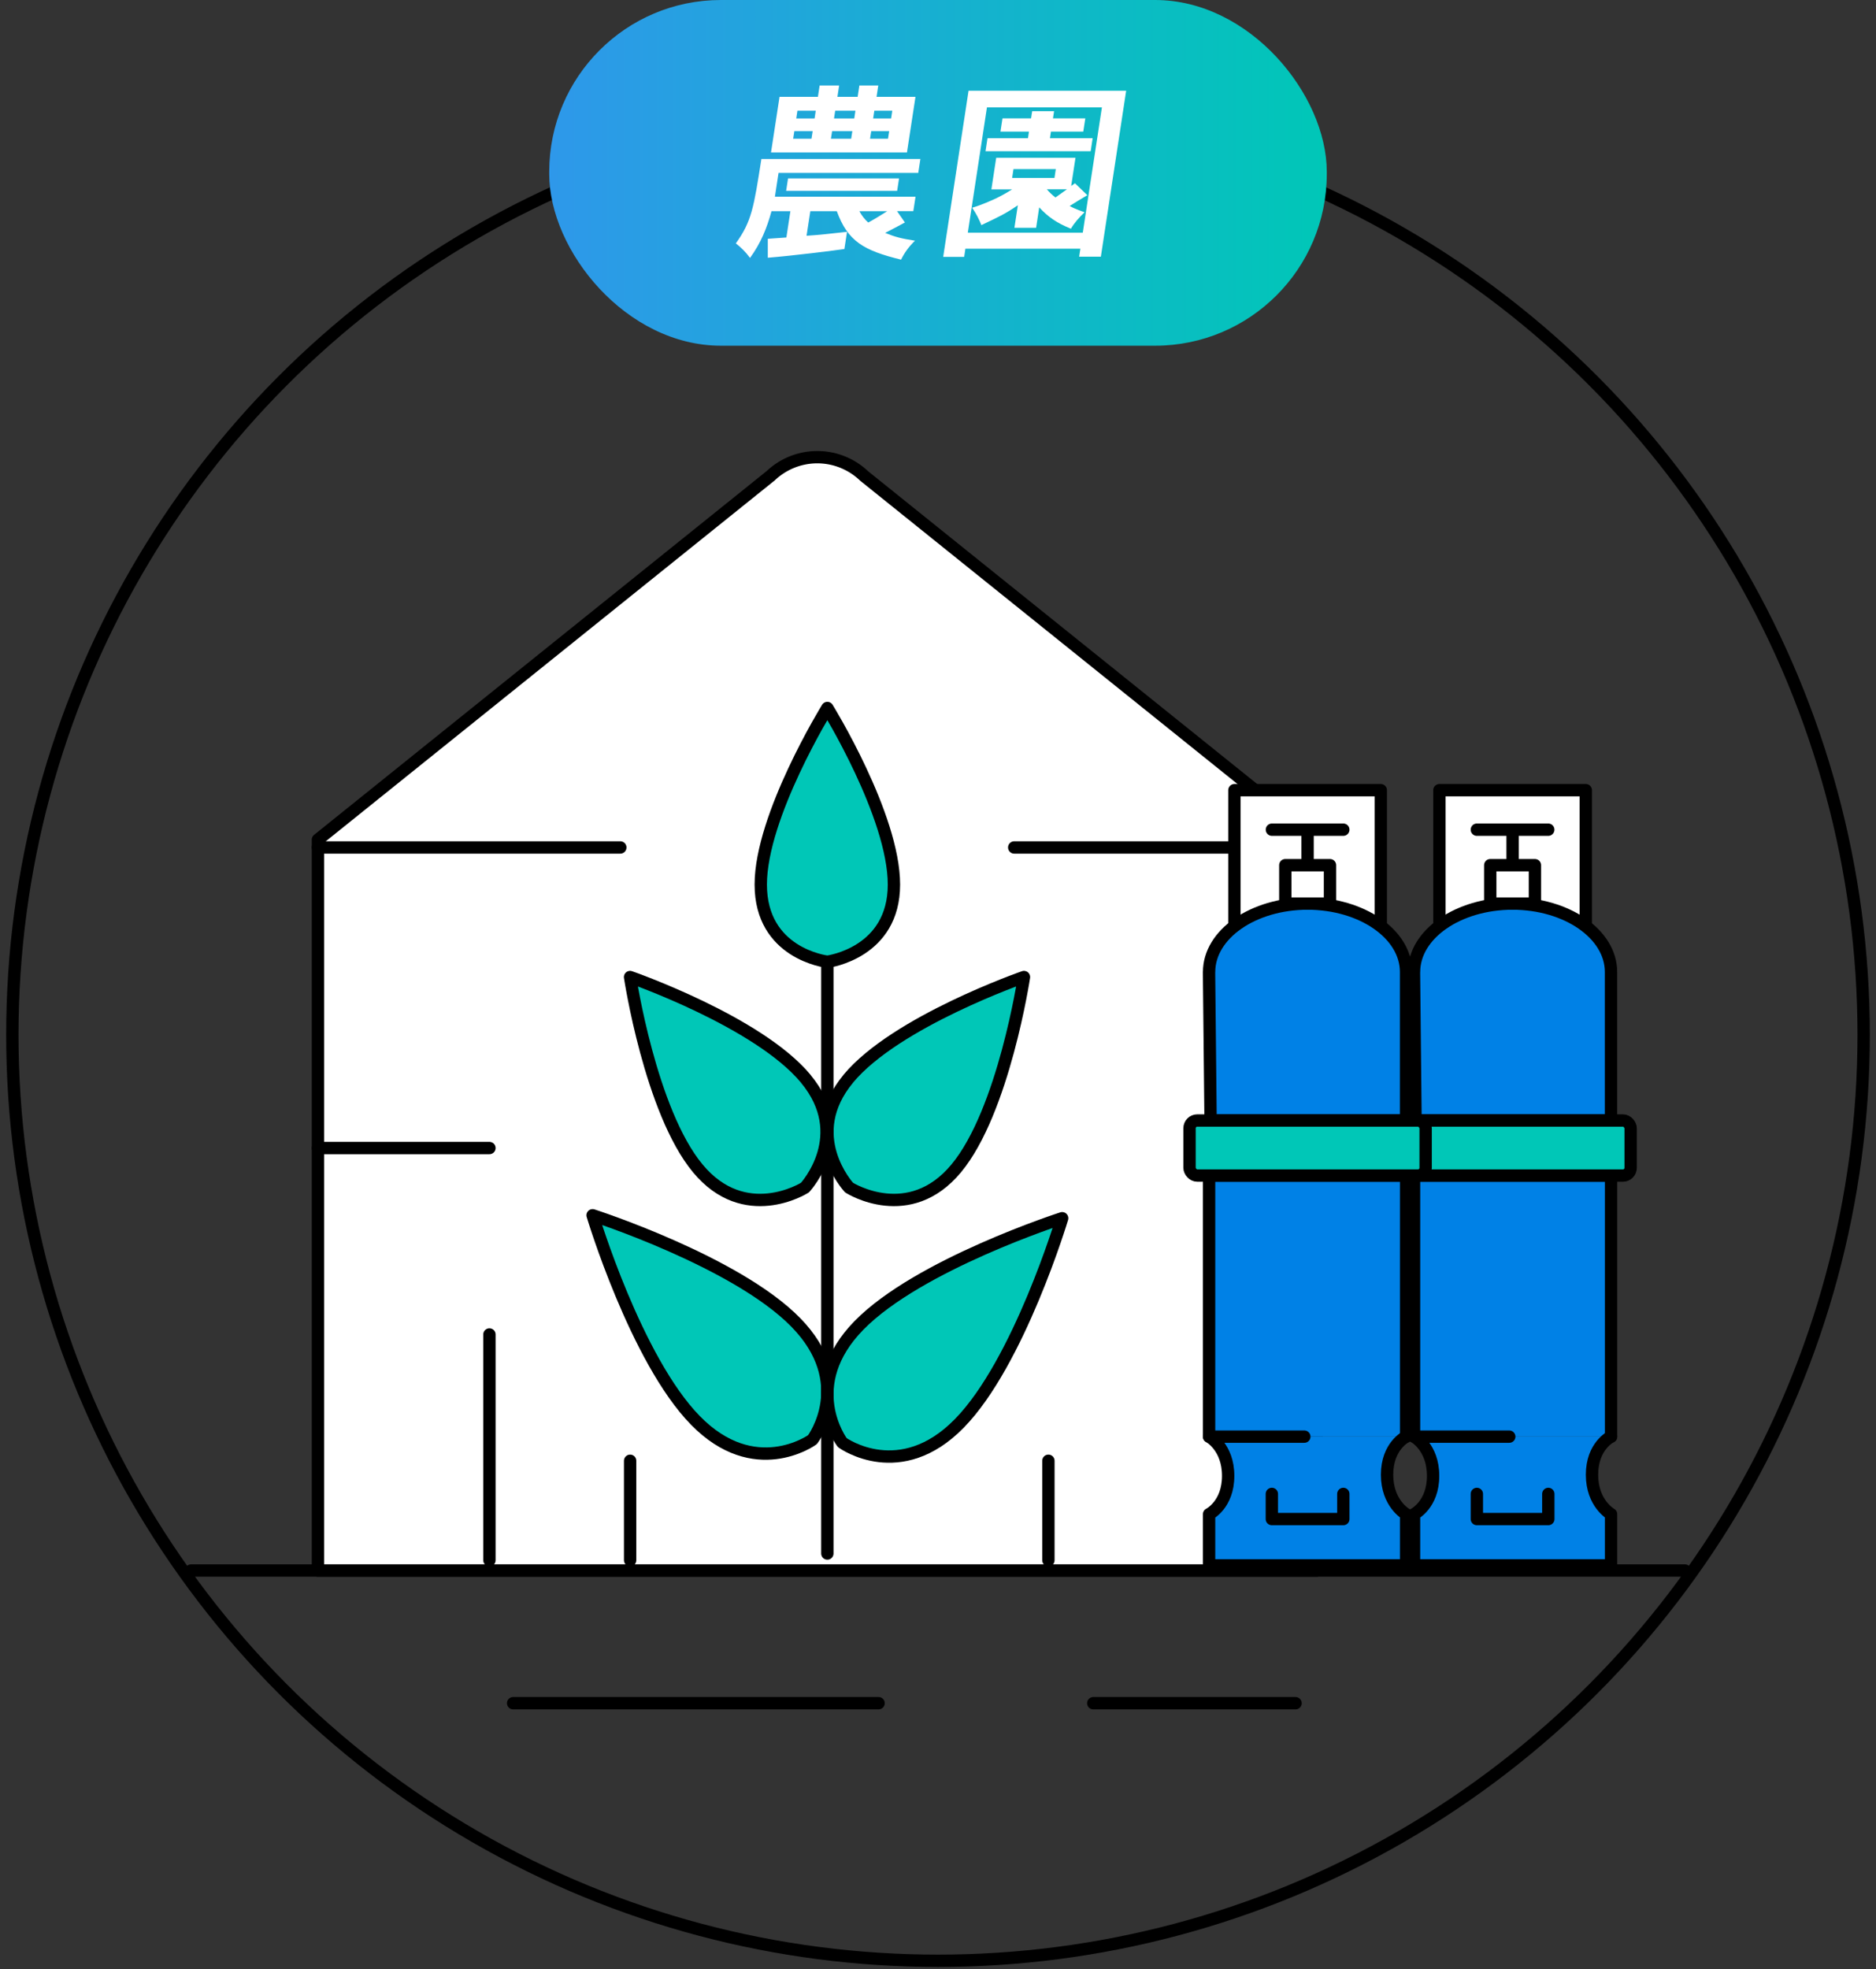 <svg xmlns="http://www.w3.org/2000/svg" data-name="レイヤー 1" viewBox="0 0 304 319"><rect x="0" y="0" width="304" height="319" fill="#333333" stroke="none"/><defs><linearGradient id="a" x1="89" x2="215" y1="28" y2="28" data-name="名称未設定グラデーション 22" gradientUnits="userSpaceOnUse"><stop offset="0" stop-color="#2e98ea"/><stop offset="1" stop-color="#00c7b7"/></linearGradient></defs><circle cx="152" cy="167.63" r="150" style="stroke-miterlimit:10;fill:none;stroke:#000;stroke-linecap:round;stroke-width:2px"/><path d="m124.83 77.11-73.31 58.91v118.39h161.83V136.02l-73.31-58.91a10.987 10.987 0 0 0-15.2 0Z" style="stroke:#000;stroke-linecap:round;stroke-width:2px;stroke-linejoin:round;fill:#fff"/><path d="M144.86 143.29c0-11.15-10.79-28.6-10.79-28.6s-10.79 17.45-10.79 28.6 10.51 12.46 10.79 12.5h0s0 0 0 0 0 0 0 0h0c.28-.04 10.79-1.49 10.79-12.5Zm-14.29 31.45c-7.69-9.26-28.47-16.47-28.47-16.47s3.29 21.75 10.98 31c7.59 9.14 17.11 3.27 17.36 3.11h0s0 0 0 0 0 0 0 0h0c.2-.22 7.71-8.5.12-17.64Z" style="fill:#00c7b7;stroke:#000;stroke-linecap:round;stroke-width:2px;stroke-linejoin:round"/><path d="M137.46 174.74c7.69-9.26 28.47-16.47 28.47-16.47s-3.29 21.75-10.98 31c-7.59 9.14-17.11 3.27-17.36 3.11h0s0 0 0 0 0 0 0 0h0c-.2-.22-7.71-8.5-.12-17.64Zm-8.52 39.46c-9.67-9.86-32.91-17.34-32.91-17.34s7.01 23.39 16.68 33.25c9.54 9.73 18.71 3.27 18.95 3.1h0s0 0 0 0 0 0 0 0h0c.18-.24 6.82-9.28-2.72-19.01Z" style="fill:#00c7b7;stroke:#000;stroke-linecap:round;stroke-width:2px;stroke-linejoin:round"/><path d="M139.21 214.68c9.67-9.86 32.91-17.34 32.91-17.34s-7.01 23.39-16.68 33.25c-9.54 9.73-18.71 3.27-18.95 3.1h0s0 0 0 0 0 0 0 0h0c-.18-.24-6.82-9.28 2.72-19.01Z" style="fill:#00c7b7;stroke:#000;stroke-linecap:round;stroke-width:2px;stroke-linejoin:round"/><path d="M30.96 254.41h242.08M83.15 275.9h59.22m34.79 0h32.78" style="fill:none;stroke:#000;stroke-linecap:round;stroke-width:2px;stroke-linejoin:round"/><path d="M233.25 128h23.72v25.24h-23.72z" style="stroke:#000;stroke-linecap:round;stroke-width:2px;stroke-linejoin:round;fill:#fff"/><path d="M229.14 157.45c0-6.12 7.15-11.08 15.96-11.08s15.96 4.96 15.96 11.08v24.06h-31.68l-.25-24.06Zm0 75.27v-42.29h31.93v42.29" style="fill:#0081e6;stroke:#000;stroke-linecap:round;stroke-width:2px;stroke-linejoin:round"/><rect width="38.26" height="8.92" x="225.98" y="181.51" rx="1.25" ry="1.25" style="fill:#00c7b7;stroke:#000;stroke-linecap:round;stroke-width:2px;stroke-linejoin:round"/><path d="M261.07 232.72s-3.09 1.49-3.09 6.17 3.09 6.39 3.09 6.39v8.3h-31.93v-8.3s3.09-1.52 3.09-6.21-3.09-6.35-3.09-6.35h15.43" style="fill:#0081e6;stroke:#000;stroke-linecap:round;stroke-width:2px;stroke-linejoin:round"/><path d="M250.9 242v4.07h-11.58V242" style="fill:none;stroke:#000;stroke-linecap:round;stroke-width:2px;stroke-linejoin:round"/><path d="M241.49 140.15h7.24v6.23h-7.24zm-2.17-5.75h11.57m-5.78 0v5.75" style="stroke:#000;stroke-linecap:round;stroke-width:2px;stroke-linejoin:round;fill:#fff"/><path d="M134.07 155.79v95.86m-33.55-114.37h-49m27.79 48.69H51.52m27.79 30.2v36.57m22.8-16.11v16.11m67.78-16.11v16.11m43.46-115.46h-49" style="fill:none;stroke:#000;stroke-linecap:round;stroke-width:2px;stroke-linejoin:round"/><path d="M200.03 128h23.72v25.24h-23.72z" style="stroke:#000;stroke-linecap:round;stroke-width:2px;stroke-linejoin:round;fill:#fff"/><path d="M195.93 157.45c0-6.12 7.15-11.08 15.96-11.08s15.96 4.96 15.96 11.08v24.06h-31.68l-.25-24.06Zm0 75.27v-42.29h31.93v42.29" style="fill:#0081e6;stroke:#000;stroke-linecap:round;stroke-width:2px;stroke-linejoin:round"/><rect width="38.26" height="8.92" x="192.76" y="181.51" rx="1.25" ry="1.25" style="fill:#00c7b7;stroke:#000;stroke-linecap:round;stroke-width:2px;stroke-linejoin:round"/><path d="M227.86 232.72s-3.09 1.49-3.09 6.17 3.09 6.39 3.09 6.39v8.3h-31.93v-8.3s3.09-1.52 3.09-6.21-3.09-6.35-3.09-6.35h15.43" style="fill:#0081e6;stroke:#000;stroke-linecap:round;stroke-width:2px;stroke-linejoin:round"/><path d="M217.68 242v4.07H206.1V242" style="fill:none;stroke:#000;stroke-linecap:round;stroke-width:2px;stroke-linejoin:round"/><path d="M208.28 140.15h7.24v6.23h-7.24zm-2.17-5.75h11.57m-5.79 0v5.75" style="stroke:#000;stroke-linecap:round;stroke-width:2px;stroke-linejoin:round;fill:#fff"/><rect width="126" height="56" x="89" rx="27.82" ry="27.82" style="fill:url(#a)"/><path d="m149.15 25.74-.35 2.27h-22.64l-.59 3.86h22.79L148 34.2h-2.64l1.28 1.84c-1.07.58-2.2 1.17-3.2 1.69 1.67.67 2.5.89 4.83 1.26-1.01.98-1.71 1.96-2.25 3.07-6.14-1.5-8.64-3-10.42-7.85h-4.29l-.61 3.98c1.98-.12 4.16-.37 6.56-.64l-.43 2.79c-1.69.25-8.25 1.07-12.41 1.41v-3.07l3.01-.21.65-4.26h-3.06c-.75 2.73-1.7 5.12-3.48 7.57-.71-.98-1.46-1.69-2.3-2.36 2.57-3.56 2.91-5.82 4.14-13.67h25.74Zm-13.17-11.89-.28 1.84h3.28l.28-1.84h3.06l-.28 1.84h6.31l-1.38 9.01h-22.03l1.38-9.01h6.22l.28-1.84h3.16Zm9.71 15.05-.31 2.02h-17.99l.31-2.02h17.99Zm-16.97-7.66-.19 1.23h2.97l.19-1.23h-2.97Zm.5-3.31-.19 1.26H132l.19-1.26h-2.97Zm5.62 3.31-.19 1.23h3.28l.19-1.23h-3.28Zm.5-3.31-.19 1.26h3.28l.19-1.26h-3.28Zm3.92 16.28c.31.61.89 1.38 1.44 1.84 1.17-.64 2.09-1.23 3.07-1.84h-4.5Zm1.92-12.97-.19 1.23h2.91l.19-1.23h-2.91Zm.5-3.31-.19 1.26h2.91l.19-1.26h-2.91Zm40.81-3.23-4.1 26.88h-3.52l.2-1.29h-18.63l-.2 1.32h-3.4l4.11-26.91h25.55Zm-22.56 2.7-3.1 20.29h18.63l3.1-20.29h-18.63Zm14.35 8.15-.7 4.57.62-.43 2 1.93c-1.01.58-2.03 1.23-2.87 1.75.71.4 1.63.74 2.42 1.01-.93.89-1.72 1.81-2.21 2.67-2.34-.95-3.69-1.9-5.14-3.46l-.5 3.31h-3.52l.56-3.65c-2.12 1.44-2.91 1.78-5.91 3.22-.38-.95-.8-1.81-1.5-2.82 1.51-.43 3.25-1.23 3.91-1.53.56-.28 1.23-.61 2.58-1.44h-3.37l.78-5.12h12.87Zm-3.47-7.54-.18 1.16h5.24l-.33 2.15h-5.24l-.16 1.07h6.92l-.32 2.11H159.7l.32-2.11h6.56l.16-1.07h-4.62l.33-2.15h4.63l.18-1.16h3.55Zm-6.58 9.38-.22 1.44h6.86l.22-1.44h-6.86Zm8.66 3.28h-3.25c.39.46.9.95 1.39 1.32l1.86-1.32Z" style="fill:#fff"/></svg>